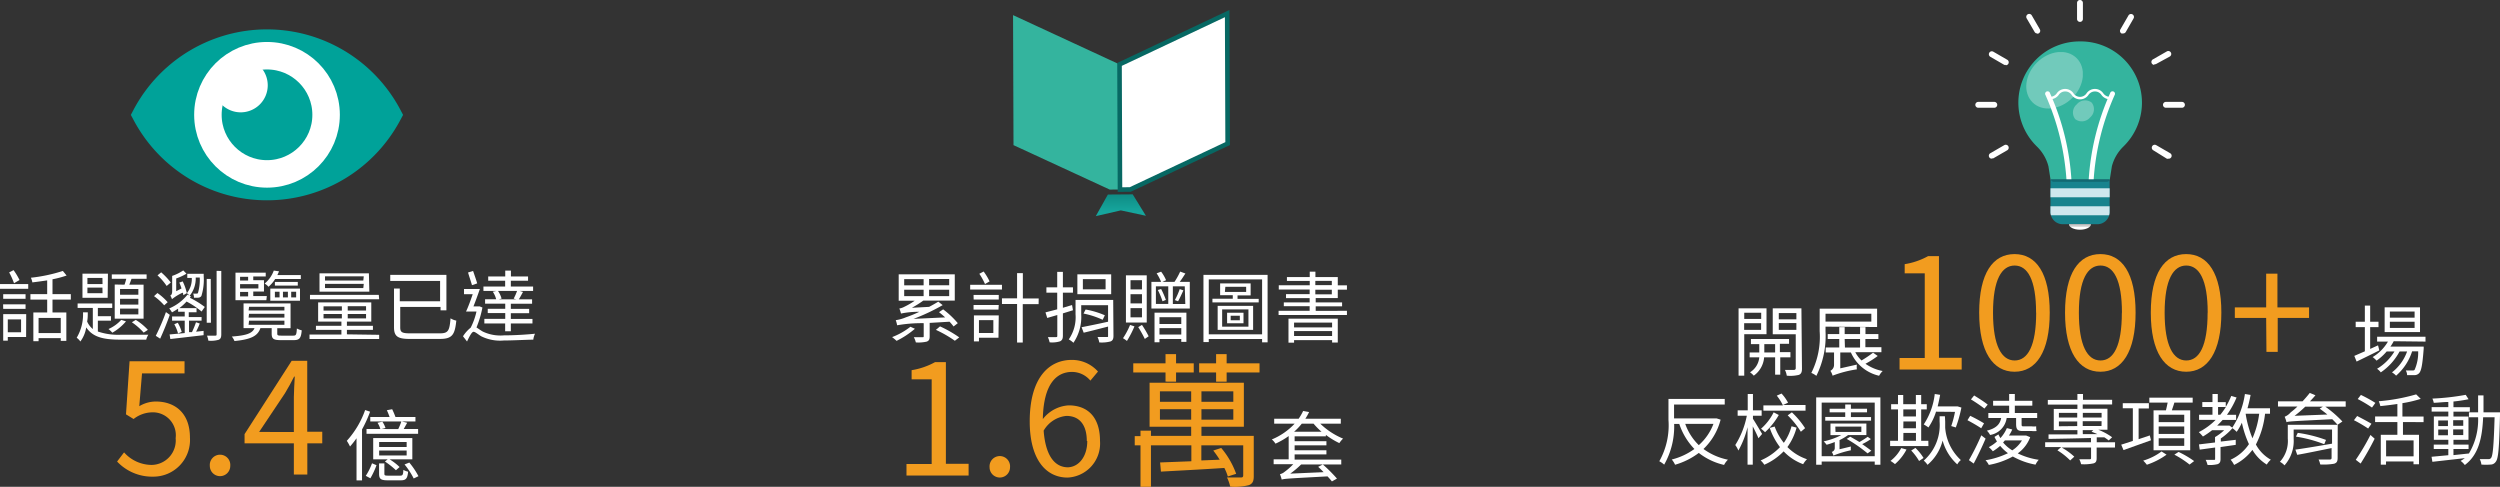 <svg xmlns="http://www.w3.org/2000/svg" xmlns:xlink="http://www.w3.org/1999/xlink" viewBox="0 0 272.84 53.13"><rect x="0" y="0" width="272.84" height="53.13" fill="#333333" stroke="none"/><defs><style>.cls-1,.cls-5,.cls-7{fill:none;}.cls-2{fill:#fff;}.cls-3{fill:#f29c1f;}.cls-4{fill:#00a299;}.cls-5{stroke:#fff;stroke-width:3px;}.cls-5,.cls-7{stroke-miterlimit:10;}.cls-6{fill:#34b49e;}.cls-7{stroke:#076863;stroke-width:0.5px;}.cls-8{clip-path:url(#clip-path);}.cls-9{fill:url(#未命名漸層_3);}.cls-10{fill:#17838e;}.cls-11{fill:#cee7ee;}.cls-12{opacity:0.3;}.cls-13{clip-path:url(#clip-path-2);}.cls-14{clip-path:url(#clip-path-3);}.cls-15{opacity:0.2;}.cls-16{clip-path:url(#clip-path-4);}.cls-17{fill:#010101;}.cls-18{clip-path:url(#clip-path-5);}</style><clipPath id="clip-path"><polygon class="cls-1" points="120.91 21.23 119.59 23.59 122.32 22.96 125.06 23.55 123.62 21.21 120.91 21.23"/></clipPath><linearGradient id="未命名漸層_3" x1="-272.38" y1="861.89" x2="-271.38" y2="861.89" gradientTransform="matrix(0, 4.34, 4.34, 0, -3615.66, 1200.85)" gradientUnits="userSpaceOnUse"><stop offset="0" stop-color="#056963"/><stop offset="1" stop-color="#16a69d"/></linearGradient><clipPath id="clip-path-2"><rect class="cls-1" x="221.14" y="5.68" width="6.17" height="6.17"/></clipPath><clipPath id="clip-path-3"><rect class="cls-1" x="226.23" y="10.93" width="2.31" height="2.31"/></clipPath><clipPath id="clip-path-4"><rect class="cls-1" x="223.78" y="19.57" width="6.46" height="0.27"/></clipPath><clipPath id="clip-path-5"><rect class="cls-1" x="225.81" y="24.47" width="2.4" height="0.27"/></clipPath></defs><title>資產 13</title><g id="圖層_2" data-name="圖層 2"><g id="圖層_1-2" data-name="圖層 1"><path class="cls-2" d="M0,31H3.08v.52H0Zm2.79,1.61H.35v-.5H2.79Zm-2.45.6H2.79v.5H.35Zm2.51,3.57h-2v.4H.35V34.28H2.86Zm-2-1.92v1.4H2.3v-1.4Zm.68-3.95A8.05,8.05,0,0,0,1,29.73l.48-.25a7.08,7.08,0,0,1,.65,1.08ZM5.73,32.7v1.4H7.24v3.1H6.63v-.3H4.21v.34H3.64V34.1H5.15V32.7H3.32v-.6H5.15V30.6c-.55.08-1.11.16-1.62.22a2,2,0,0,0-.16-.51,17.37,17.37,0,0,0,3.49-.74l.41.5a11.07,11.07,0,0,1-1.54.41V32.1h2v.6Zm.9,2H4.21v1.65H6.63Z"/><path class="cls-2" d="M10.68,36.18a6.85,6.85,0,0,0,2.57.35c.37,0,2.45,0,2.94,0a1.71,1.71,0,0,0-.23.54H13.25c-1.82,0-3.08-.2-3.84-1.34a3.46,3.46,0,0,1-.64,1.54,1.79,1.79,0,0,0-.4-.41,5,5,0,0,0,.69-2.77h.52c0,.32,0,.65-.07,1a2.22,2.22,0,0,0,.62.82V33.61H8.47v-.49h3.78v.49H10.68v.9h1.43V35H10.68Zm1.07-3.68H9V29.87h2.78Zm-.57-2.17H9.54V31h1.65Zm0,1.06H9.54V32h1.65Zm2.57,3.68a5.48,5.48,0,0,1-1.49,1.24,3.16,3.16,0,0,0-.42-.4,4.16,4.16,0,0,0,1.39-1Zm-.16-4c.07-.2.14-.43.19-.64H12.2v-.48H16v.48H14.35c-.08.22-.16.45-.24.64h1.56v3.71H12.52V31.05Zm1.51.47h-2v.63h2Zm0,1.07h-2v.63h2Zm0,1.07h-2v.63h2Zm-.28,1.23A6.31,6.31,0,0,1,16.14,36l-.46.3a7,7,0,0,0-1.29-1.13Z"/><path class="cls-2" d="M17.92,33.32a6.59,6.59,0,0,0-1.11-1l.37-.34a6.2,6.2,0,0,1,1.12,1ZM17,36.65a23.19,23.19,0,0,0,1.11-2.59l.42.3c-.3.86-.71,1.86-1.05,2.6Zm1.19-5.44a6.34,6.34,0,0,0-1-1.16l.4-.33a7.5,7.5,0,0,1,1.05,1.11ZM22,34a9.05,9.05,0,0,0-1.64-1.09,5.34,5.34,0,0,1-.79.72h1.88v.45h-.85v.52H22V35H20.63v1.25l.32,0a9.35,9.35,0,0,0,.44-1.08l.41.14a8.83,8.83,0,0,1-.4.89l.82-.09v.47L18.59,37l-.08-.5,1.65-.15V35H18.78v-.46h1.38v-.52h-.72v-.34a7.28,7.28,0,0,1-.67.41,3.08,3.08,0,0,0-.3-.43,5.07,5.07,0,0,0,2-1.51l.36.19a.67.67,0,0,1-.11.16,9.39,9.39,0,0,1,1.63,1Zm-2-1.78c0-.08,0-.18-.06-.28a5.12,5.12,0,0,0-1.17.71,2.3,2.3,0,0,0-.19-.41c.09,0,.21-.14.21-.45V30.11a4.87,4.87,0,0,0,1.21-.6l.35.36a5.92,5.92,0,0,1-1.12.52v1.39l.58-.3a6.26,6.26,0,0,0-.24-.64l.37-.13A5.67,5.67,0,0,1,20.39,32a2.45,2.45,0,0,0,.54-1.67h-.49v-.45h1.79s0,.15,0,.22a6,6,0,0,1-.25,2.2.45.45,0,0,1-.35.19h-.46a1.18,1.18,0,0,0-.09-.45,2.43,2.43,0,0,0,.38,0c.07,0,.12,0,.15-.08a5.21,5.21,0,0,0,.19-1.67h-.44a3,3,0,0,1-.67,2,1.22,1.22,0,0,0-.3-.3v0Zm-.6,3a4.32,4.32,0,0,1,.43,1l-.4.17a4.23,4.23,0,0,0-.41-1Zm3.62,0h-.46V30.44H23Zm1.13-5.65v6.91c0,.35-.08.51-.28.6a3.08,3.08,0,0,1-1.13.1,2.6,2.6,0,0,0-.15-.55c.4,0,.78,0,.89,0s.16,0,.16-.16V29.56Z"/><path class="cls-2" d="M32,36.63c.31,0,.36-.09.4-.78a2.09,2.09,0,0,0,.53.2c-.07.86-.25,1.07-.87,1.07H30.65c-.8,0-1-.14-1-.71v-.6H28.42c-.29.85-1,1.23-2.83,1.41a1.81,1.81,0,0,0-.29-.49c1.61-.12,2.24-.35,2.48-.92H26.58V33.11h5.13v2.71H30.26v.59c0,.19.07.22.46.22Zm-2.93-3.87H25.7v-3H29v.41H27.64v.41h1.17v1.24H27.64v.49h1.48Zm-2.87-2.55v.41h.88v-.41Zm2,.8h-2v.47h2Zm-2,1.34h.88v-.49h-.88Zm.93,1.53h3.91v-.4H27.18Zm0,.78h3.91v-.41H27.18Zm0,.79h3.91V35H27.18Zm2.9-5a3.61,3.61,0,0,1-.73.85,1.5,1.5,0,0,0-.42-.35,3.28,3.28,0,0,0,1-1.42l.57.08a4.3,4.3,0,0,1-.18.41h2.56v.43ZM29.5,31.5h3.24v1.32H29.5Zm3-.73v.4H30v-.4ZM30,32.46h.51v-.62H30Zm.88,0h.54v-.62h-.54Zm.9,0h.54v-.62h-.54Z"/><path class="cls-2" d="M41.38,36.54V37h-7.6v-.49h3.48V36H34.48v-.44h2.78v-.46H34.72V33h5.8v2.1H37.86v.46h2.84V36H37.86v.49Zm0-3.88H33.83v-.48h7.51Zm-1.07-.83H34.87v-2h5.39Zm-5,2.07h2v-.47h-2Zm2,.85v-.48h-2v.48Zm2.39-4.59H35.47v.46h4.18Zm0,.82H35.47v.46h4.18Zm.25,2.44h-2v.47h2Zm0,.85h-2v.48h2Z"/><path class="cls-2" d="M48,36.38c.92,0,1.06-.28,1.17-1.64a1.84,1.84,0,0,0,.63.25c-.16,1.55-.44,2-1.81,2H44.81C43.46,37,43,36.76,43,35.72V31.49h.63v1.39h4.4V30.66H42.59V30h6.13v3.87h-.64V33.5h-4.4v2.23c0,.53.19.65,1.1.65Z"/><path class="cls-2" d="M52.65,33.56A11.15,11.15,0,0,1,52,35.74c.16.09.36.25.68.44A4.49,4.49,0,0,0,55,36.6c1.08,0,2.45-.08,3.39-.18a2.21,2.21,0,0,0-.19.65c-.62,0-2.23.09-3.22.09a4.63,4.63,0,0,1-2.46-.46c-.34-.2-.65-.49-.84-.49s-.46.53-.71,1.06l-.44-.57a3.81,3.81,0,0,1,.84-.94A7.3,7.3,0,0,0,52,34H50.86c.24-.5.5-1.22.73-1.89h-.95v-.57h1.73c-.21.61-.47,1.33-.7,1.9h.58l.11,0Zm-1.14-2.44c-.1-.35-.3-.94-.43-1.38l.55-.17c.15.44.35,1,.45,1.36Zm2.67.63H52.76v-.48h2.37v-.63H53.28v-.47h1.86v-.64h.62v.64h1.87v.47H55.75v.63h2.43v.48H56.71l.37.11c-.16.29-.31.58-.46.81h1.45v.48H55.75v.56h2v.47h-2v.63h2.36v.49H55.75v.85h-.62v-.85H52.86V34.8h2.28v-.63H53.23v-.47h1.91v-.56H52.94v-.48h1.21a2.59,2.59,0,0,0-.37-.82Zm1.88.84a5.77,5.77,0,0,0,.37-.84H54.35a2.74,2.74,0,0,1,.39.84l-.31.08h1.92Z"/><path class="cls-3" d="M12.78,50.37l.76-1a4.06,4.06,0,0,0,3,1.37,2.67,2.67,0,0,0,2.63-2.92A2.5,2.5,0,0,0,16.64,45a3.36,3.36,0,0,0-2.06.73l-.83-.51.39-5.79h6v1.32H15.5l-.3,3.58A3.54,3.54,0,0,1,17,43.82c2.06,0,3.73,1.22,3.73,3.94a4,4,0,0,1-4,4.26A5.25,5.25,0,0,1,12.78,50.37Z"/><path class="cls-3" d="M22.9,50.85a1.12,1.12,0,1,1,2.23,0,1.11,1.11,0,1,1-2.23,0Z"/><path class="cls-3" d="M35.17,48.38H33.54v3.41H32.07V48.38H26.69v-1l5.14-8h1.7v7.74h1.64Zm-3.1-1.23v-3.8c0-.61.07-1.6.1-2.25H32.1c-.3.61-.64,1.22-1,1.82l-2.82,4.22Z"/><path class="cls-2" d="M40.39,44.93a13.76,13.76,0,0,1-.88,1.94v5.56h-.6v-4.6a10.09,10.09,0,0,1-.71.9,5,5,0,0,0-.35-.62,9.87,9.87,0,0,0,2-3.36Zm-.47,7a6.64,6.64,0,0,0,.68-1.37l.49.21a8.44,8.44,0,0,1-.67,1.43Zm3.54-5.1A6.35,6.35,0,0,0,43.8,46H40.41v-.49h2.11a7.86,7.86,0,0,0-.3-.74l.58-.11a8.8,8.8,0,0,1,.36.85h2.18V46H43.87l.57.14c-.13.23-.26.47-.38.68h1.57v.52H40v-.52h1.51a2.6,2.6,0,0,0-.31-.68l.53-.12a2.62,2.62,0,0,1,.34.69l-.42.11ZM45,50.13H42.52a6,6,0,0,1,1.09.84l-.4.35a8.49,8.49,0,0,0-1.2-.95l.3-.24H40.73V47.81H45Zm-.62-1.89h-3v.54h3Zm0,.93h-3v.54h3Zm-.71,2.74c.27,0,.33-.08.35-.63a1.87,1.87,0,0,0,.52.2c-.07.75-.24.94-.8.94H42.31c-.75,0-.94-.15-.94-.73V50.57h.58v1.12c0,.19.05.22.42.22Zm1-1.43a8.59,8.59,0,0,1,1,1.49l-.52.25a8.12,8.12,0,0,0-1-1.53Z"/><path class="cls-4" d="M29.14,21.86a16.44,16.44,0,0,1-8.6-2.42,16.52,16.52,0,0,1-5.95-6.32l-.31-.58.31-.59a16.47,16.47,0,0,1,29.09,0l.31.59-.31.58a16.53,16.53,0,0,1-5.95,6.32,16.44,16.44,0,0,1-8.6,2.42"/><circle class="cls-5" cx="29.14" cy="12.53" r="6.45"/><path class="cls-2" d="M29.22,9.31a2.95,2.95,0,1,1-2.95-2.95,2.95,2.95,0,0,1,2.95,2.95"/><path class="cls-2" d="M99.85,35.88a9.49,9.49,0,0,1-2,1.32,5.93,5.93,0,0,0-.49-.41,7.57,7.57,0,0,0,2-1.13Zm1.61-.64V36.7c0,.33-.07.48-.31.58a4,4,0,0,1-1.2.09,2.18,2.18,0,0,0-.22-.57c.43,0,.82,0,.94,0s.14,0,.14-.13V35.27a15.47,15.47,0,0,0-2.9.23,3.52,3.52,0,0,0-.15-.56,4.43,4.43,0,0,0,1.11-.31,13.39,13.39,0,0,0,1.46-.6,9.31,9.31,0,0,0-2,.19,3.39,3.39,0,0,0-.18-.55,1.8,1.8,0,0,0,.57-.2,8,8,0,0,0,1.11-.65H98.08V29.94h6.12v2.87h-3.44a11.5,11.5,0,0,1-1.24.78l1.88-.1c.34-.18.68-.37,1-.57l.48.38a22,22,0,0,1-3.18,1.5l3.45-.16c-.22-.2-.46-.41-.67-.57l.45-.31a9.7,9.7,0,0,1,1.6,1.51l-.46.36a6.56,6.56,0,0,0-.44-.52Zm-2.78-4.1h2.12v-.68H98.68Zm0,1.18h2.12v-.7H98.68Zm4.91-1.87H101.4v.68h2.19Zm0,1.17H101.4v.7h2.19Zm-1,4a13,13,0,0,1,2.1,1.2l-.48.37A12.85,12.85,0,0,0,102.14,36Z"/><path class="cls-2" d="M109.35,31.6h-3.47v-.52h3.47Zm-3.1.59H109v.5h-2.74Zm2.72,1.6h-2.72v-.5H109Zm0,3.07h-2.13v.4h-.55V34.42H109Zm-2.13-1.92v1.4h1.57v-1.4ZM107.5,31a7.19,7.19,0,0,0-.62-1.12l.47-.25a6.42,6.42,0,0,1,.65,1.08Zm5.85,2.19h-1.73v4.19H111V33.18h-1.65v-.62H111V29.81h.63v2.76h1.73Z"/><path class="cls-2" d="M117.1,33.86,116,34.2v2.42c0,.36-.09.52-.31.63a2.89,2.89,0,0,1-1.14.11,2.65,2.65,0,0,0-.19-.57h.87c.12,0,.16,0,.16-.16V34.38l-1.1.32-.19-.61,1.28-.33V31.94h-1.18v-.58h1.18V29.67H116v1.69h1.1v.58H116v1.65l1-.3Zm4.42,2.78c0,.35-.08.52-.31.62a3.72,3.72,0,0,1-1.24.11,2.18,2.18,0,0,0-.19-.59c.43,0,.84,0,1,0s.15,0,.15-.14v-1c-.94.24-1.9.49-2.66.67l-.23-.6c.73-.14,1.81-.36,2.89-.6v-1.8H118v1a5,5,0,0,1-.85,3.1,2.44,2.44,0,0,0-.51-.37,4.24,4.24,0,0,0,.74-2.74V32.73h4.11Zm-.25-4.53h-3.69V29.94h3.69Zm-.61-1.65h-2.48v1.12h2.48Zm-2.18,3.32a9.14,9.14,0,0,1,2.1.63l-.24.49a9.23,9.23,0,0,0-2.09-.68Z"/><path class="cls-2" d="M123.81,35.62a11.11,11.11,0,0,1-.82,1.59,3.89,3.89,0,0,0-.43-.3,7.87,7.87,0,0,0,.77-1.45Zm1.34-.42h-2.27V30.05h2.27Zm-.52-4.62h-1.25v1h1.25Zm0,1.53h-1.25v1h1.25Zm0,1.52h-1.25v1h1.25Zm0,1.83a11,11,0,0,1,.73,1.24l-.42.29a12.12,12.12,0,0,0-.72-1.29Zm5.22-4.7v2.91h-4.19V30.76h1.06a5.25,5.25,0,0,0-.49-.93l.49-.18a4.15,4.15,0,0,1,.54.93l-.4.18h1.32a7.77,7.77,0,0,0,.62-1.12l.57.21c-.2.3-.41.64-.62.91ZM126,34.12h3.48v3.19h-.56V37h-2.38v.35H126Zm.15-.95h1.35V31.25h-1.35Zm.57-1.63a9.09,9.09,0,0,1,.52,1.19l-.37.15a7.81,7.81,0,0,0-.51-1.23Zm-.18,3.08v.74h2.38v-.74Zm2.38,1.89v-.7h-2.38v.7Zm.38-5.26H128v1.93h1.36Zm-1.08,1.5a7.6,7.6,0,0,0,.53-1.2l.4.14c-.19.41-.4.88-.58,1.19Z"/><path class="cls-2" d="M138.34,30v7.36h-.6V37h-5.82v.33h-.58V30Zm-.6,6.49v-6h-5.82v6Zm-.37-3.87V33h-5.05v-.4h2.22v-.38h-1.38V30.93h3.33v1.31h-1.43v.38Zm-4.48.76h3.87V36h-3.87Zm.49,2.27h2.87V33.77h-2.87Zm.3-3.79H136V31.3h-2.27Zm.24,2.27h1.79v1.15h-1.79Zm.39.82h1v-.49h-1Z"/><path class="cls-2" d="M147,33.92v.46h-7.46v-.46h3.39v-.5h-2.82V33h2.82v-.46h-2.58V32.1h2.58v-.5h-3.37v-.47h3.38v-.47h-2.49v-.42h2.49v-.59h.62v.59H146v.9h1v.47h-1v.92h-2.41V33h2.88v.43h-2.88v.5Zm-6.38.86H146v2.6h-.62v-.26h-4.15v.28h-.61Zm.61.43v.52h4.15v-.52Zm4.15,1.46v-.54h-4.15v.54Zm-1.83-5.55h1.8v-.47h-1.8Zm0,1h1.8v-.5h-1.8Z"/><path class="cls-3" d="M98.93,50.64h2.75V41.4H99.49v-1a7.83,7.83,0,0,0,2.56-.88h1.18v11.1h2.48v1.28H98.93Z"/><path class="cls-3" d="M108,51a1.12,1.12,0,1,1,2.23,0A1.11,1.11,0,1,1,108,51Z"/><path class="cls-3" d="M119,41.54a2.61,2.61,0,0,0-2-.95c-1.69,0-3.12,1.3-3.19,5.15a3.84,3.84,0,0,1,2.82-1.5c2.09,0,3.42,1.3,3.42,3.88a3.72,3.72,0,0,1-3.54,4c-2.38,0-4.13-2-4.13-6.13,0-4.85,2.17-6.71,4.57-6.71a3.79,3.79,0,0,1,2.88,1.27Zm-.39,6.59c0-1.67-.73-2.74-2.23-2.74A3.22,3.22,0,0,0,113.9,47c.19,2.57,1.11,4,2.66,4C117.75,50.95,118.66,49.82,118.66,48.13Z"/><path class="cls-3" d="M127.2,40.65h-3.52v-1h3.52v-1h1.15v1h1.93v1h-1.93v1H127.2Zm9.63,11.29c0,.55-.1.82-.51,1a6,6,0,0,1-2.06.17,4.44,4.44,0,0,0-.35-1c.74,0,1.34,0,1.52,0s.25-.06.25-.24V48.6h-4.57v1.65l2-.08a10.38,10.38,0,0,0-.7-1l.87-.28a9.16,9.16,0,0,1,1.63,2.82L134,52a5.28,5.28,0,0,0-.38-.93c-2.54.17-5.14.3-6.92.4l-.09-1,3.41-.13V48.6h-4.41v4.53h-1.14V48.6h-.63v-1h.63V47h1.14v.57H130v-1h-4.54v-4.8h10.29v4.8h-4.63v1h5.71Zm-10.24-8.09H130V42.71h-3.41ZM130,45.8V44.66h-3.41V45.8Zm7.46-6.15v1h-3.59v1h-1.15v-1h-1.85v-1h1.85v-1h1.15v1Zm-2.86,3.06h-3.48v1.14h3.48Zm0,1.95h-3.48V45.8h3.48Z"/><path class="cls-2" d="M141.29,47.62v.53h3.47v.45h-3.47v.54h3.47v.45h-3.47v.57h5.09v.53H142a9,9,0,0,1-1.19,1l3.64-.16c-.19-.21-.4-.41-.59-.58l.51-.26a16.63,16.63,0,0,1,1.54,1.54l-.55.31c-.12-.15-.29-.35-.48-.55-4.27.23-4.69.25-5,.35a4,4,0,0,0-.19-.59,1.21,1.21,0,0,0,.51-.26,6.61,6.61,0,0,0,.94-.83H139v-.53h1.64V47.59a8.4,8.4,0,0,1-1.44.83,1.83,1.83,0,0,0-.4-.46,7.14,7.14,0,0,0,2.49-1.72h-2.23V45.7h2.67a5.9,5.9,0,0,0,.49-.85l.65.12a6.39,6.39,0,0,1-.41.73h3.87v.54h-2.24a8,8,0,0,0,2.49,1.63,2.53,2.53,0,0,0-.41.49,8.23,8.23,0,0,1-1.47-.9v.16Zm.78-1.38a6.79,6.79,0,0,1-.84.88h3a7.74,7.74,0,0,1-.87-.88Z"/><polygon class="cls-6" points="122.18 7.03 110.56 1.65 110.61 15.84 121.11 20.69 123.35 20.68 133.98 15.67 133.93 1.48 122.18 7.03"/><polygon class="cls-2" points="122.18 7.03 122.23 20.69 123.35 20.68 133.98 15.67 133.93 1.48 122.18 7.03"/><polygon class="cls-7" points="122.18 7.03 122.23 20.69 123.35 20.68 133.98 15.67 133.93 1.48 122.18 7.03"/><g class="cls-8"><rect class="cls-9" x="119.59" y="21.19" width="5.47" height="2.4" transform="translate(-0.09 0.48) rotate(-0.22)"/></g><path class="cls-2" d="M190.36,36.47V41h-.62V33.65h3.05v2.82Zm0-2.34v.68h1.85v-.68ZM192.2,36v-.73h-1.85V36Zm2.09,3v1.89h-.56V39h-1.2a2.71,2.71,0,0,1-1.13,2,2.24,2.24,0,0,0-.41-.37A2.13,2.13,0,0,0,192,39h-1.05v-.53H192v-.91h-.91V37h4.16v.52h-1v.91h1.15V39Zm-.56-.53v-.91h-1.18v.91Zm2.93,1.76c0,.37-.08.57-.33.68A3.92,3.92,0,0,1,195,41a2.06,2.06,0,0,0-.2-.63c.46,0,.92,0,1,0s.18-.05.18-.19v-3.7h-2.51V33.65h3.13Zm-2.53-6.06v.68h1.92v-.68ZM196.05,36v-.74h-1.92V36Z"/><path class="cls-2" d="M199.23,35.65v.5a9.78,9.78,0,0,1-1,4.87,2.22,2.22,0,0,0-.55-.32,8.77,8.77,0,0,0,.91-4.55V33.69h6.27v2Zm0-1.41v.86h5v-.86Zm5.7,4.61a10.3,10.3,0,0,1-1.34.85,4.7,4.7,0,0,0,1.88.79,2,2,0,0,0-.39.52A4.44,4.44,0,0,1,202,38.47h-1.16V40.2l1.81-.41a2.23,2.23,0,0,0,0,.52A12.34,12.34,0,0,0,200,41a1.7,1.7,0,0,0-.24-.53.72.72,0,0,0,.4-.64V38.47h-.91v-.55h1.48V37h-1.26v-.54h1.26v-.76h.59v.76H203v-.76h.59v.76H205V37h-1.42v.89h1.75v.55h-2.85a3.46,3.46,0,0,0,.68.9,12.44,12.44,0,0,0,1.26-.85Zm-3.58-.92H203V37h-1.68Z"/><path class="cls-3" d="M207.31,39.07h2.75V29.83h-2.19v-1a7.83,7.83,0,0,0,2.56-.88h1.18v11.1h2.48v1.28h-6.78Z"/><path class="cls-3" d="M216,34.12c0-4.31,1.5-6.39,3.86-6.39s3.84,2.09,3.84,6.39-1.5,6.45-3.84,6.45S216,38.43,216,34.12Zm6.21,0c0-3.61-.94-5.14-2.34-5.14s-2.36,1.52-2.36,5.14.94,5.22,2.36,5.22S222.22,37.77,222.22,34.12Z"/><path class="cls-3" d="M225.37,34.12c0-4.31,1.5-6.39,3.86-6.39s3.84,2.09,3.84,6.39-1.5,6.45-3.84,6.45S225.37,38.43,225.37,34.12Zm6.21,0c0-3.61-.94-5.14-2.34-5.14s-2.36,1.52-2.36,5.14.94,5.22,2.36,5.22S231.57,37.77,231.57,34.12Z"/><path class="cls-3" d="M234.73,34.12c0-4.31,1.5-6.39,3.86-6.39s3.84,2.09,3.84,6.39-1.5,6.45-3.84,6.45S234.73,38.43,234.73,34.12Zm6.21,0c0-3.61-.94-5.14-2.34-5.14s-2.36,1.52-2.36,5.14.94,5.22,2.36,5.22S240.93,37.77,240.93,34.12Z"/><path class="cls-3" d="M247.32,34.7H243.9V33.55h3.42V29.87h1.23v3.68H252V34.7h-3.42v3.7h-1.23Z"/><path class="cls-2" d="M259.67,38.24c-.85.43-1.77.88-2.48,1.22l-.25-.62,1.15-.5V35.7h-1v-.59h1V33.35h.58v1.76h.91v.59h-.91v2.38l.86-.39Zm1.57-1a5.31,5.31,0,0,1-.36.59h3.63a2.45,2.45,0,0,1,0,.25c-.13,1.74-.26,2.4-.5,2.65a.68.68,0,0,1-.47.21c-.19,0-.5,0-.84,0a1.07,1.07,0,0,0-.14-.51c.31,0,.59,0,.72,0s.19,0,.25-.09a4.65,4.65,0,0,0,.38-2h-.66A5.89,5.89,0,0,1,261.5,41a1.9,1.9,0,0,0-.45-.36,5,5,0,0,0,1.65-2.28h-.82a6.39,6.39,0,0,1-2.05,2.28,1.67,1.67,0,0,0-.41-.39,5.57,5.57,0,0,0,1.9-1.89h-.85a5.81,5.81,0,0,1-1.1,1,2.78,2.78,0,0,0-.43-.39,4.78,4.78,0,0,0,1.67-1.69h-1.18v-.53h5.28v.53Zm2.87-1h-3.86V33.54h3.86ZM263.52,34h-2.7v.67h2.7Zm0,1.11h-2.7v.68h2.7Z"/><path class="cls-2" d="M187.78,45.8A6.71,6.71,0,0,1,185.91,49a6.79,6.79,0,0,0,2.67,1.17,2.15,2.15,0,0,0-.42.57,7,7,0,0,1-2.76-1.31,7.94,7.94,0,0,1-2.59,1.29,2.32,2.32,0,0,0-.36-.57A7.18,7.18,0,0,0,184.92,49a7.23,7.23,0,0,1-1.65-2.73h-.56a8.41,8.41,0,0,1-1.09,4.44,2.48,2.48,0,0,0-.53-.37,8,8,0,0,0,1-4.51V43.54h6.14v.61h-5.53v1.51h4.51l.13,0Zm-3.86.46a6,6,0,0,0,1.48,2.32A5.86,5.86,0,0,0,187,46.26Z"/><path class="cls-2" d="M191.91,47.83c-.11-.29-.39-.85-.62-1.3v4.18h-.57V46.62a9.93,9.93,0,0,1-1,2.55,2.81,2.81,0,0,0-.34-.6,9.31,9.31,0,0,0,1.26-3.2h-1v-.59h1.1V43h.57v1.78h.95v.59h-.95v.34c.2.29.85,1.39,1,1.65Zm4.16-1.16a6.45,6.45,0,0,1-1,2.12,5.44,5.44,0,0,0,2.14,1.33,2.23,2.23,0,0,0-.42.54,5.61,5.61,0,0,1-2.13-1.4,6.67,6.67,0,0,1-2.11,1.46,2.31,2.31,0,0,0-.4-.47,6.33,6.33,0,0,0,2.11-1.45,7.56,7.56,0,0,1-1.12-2.1l.54-.15a6.25,6.25,0,0,0,1,1.78,5.65,5.65,0,0,0,.84-1.81Zm-1.94-1.38a7.78,7.78,0,0,1-1.5,1.88,3.92,3.92,0,0,0-.44-.38A5.8,5.8,0,0,0,193.57,45Zm2.92-.47h-4.6v-.58h2.13a5.33,5.33,0,0,0-.67-1.06l.52-.23a4.51,4.51,0,0,1,.71,1l-.55.25h2.46Zm-1.49.18A9.42,9.42,0,0,1,197,46.73l-.46.39a9.31,9.31,0,0,0-1.44-1.79Z"/><path class="cls-2" d="M205.22,43.37v7.35h-.62v-.35h-5.79v.35h-.6V43.37Zm-.62,6.42V43.94h-5.79v5.85ZM202,48.73a2.11,2.11,0,0,0,0,.41,11.11,11.11,0,0,0-1.91.58,1.29,1.29,0,0,0-.18-.4.44.44,0,0,0,.33-.45v-.63a8.46,8.46,0,0,1-.89.3,4.14,4.14,0,0,0-.32-.37,8,8,0,0,0,1.92-.68h-1.18V46.22h3.92v1.26h-2a5.08,5.08,0,0,1-.93.55v1Zm2.2-2.82h-5V45.5h2.18V45h-1.7v-.39h1.7v-.47H202v.47h1.76V45H202v.52h2.2Zm-3.88,1.23h2.82v-.58H200.3Zm3.86.78a6.56,6.56,0,0,1-.95.55c.38.26.73.52,1,.72l-.41.29a16,16,0,0,0-2.28-1.58l.39-.24c.3.17.64.36,1,.58a9.48,9.48,0,0,0,.9-.57Z"/><path class="cls-2" d="M210.46,48.68h-4.18v-.57h.86V44.68h-.75v-.57h.75v-1h.57v1h1.38v-1h.58v1h.61v.57h-.61v3.43h.78Zm-2.39.38a5.4,5.4,0,0,1-1.26,1.59,4.6,4.6,0,0,0-.49-.35,4.18,4.18,0,0,0,1.17-1.4Zm-.35-4.38v.77h1.38v-.77Zm0,2.06h1.38V46h-1.37Zm0,1.37h1.38v-.86h-1.37Zm1.32.77a5.73,5.73,0,0,1,.89,1.1l-.49.33a5.94,5.94,0,0,0-.86-1.14Zm2.25-3.95a6.35,6.35,0,0,1-.83,1.72,4.9,4.9,0,0,0-.51-.33,7.54,7.54,0,0,0,1.2-3.32l.59.09c-.08.43-.17.85-.27,1.26h2.08l.09,0,.42.13a13.9,13.9,0,0,1-.61,2.17l-.5-.15a10.75,10.75,0,0,0,.41-1.55Zm1,1.09c0,.2,0,.43,0,.66A5.34,5.34,0,0,0,214,50.21a1.61,1.61,0,0,0-.39.47,5.41,5.41,0,0,1-1.6-2.6,5.08,5.08,0,0,1-1.65,2.65,2,2,0,0,0-.41-.46A5.17,5.17,0,0,0,211.68,46v-.57h.58Z"/><path class="cls-2" d="M216.22,46.74c-.35-.24-1-.62-1.5-.88l.3-.48a17.1,17.1,0,0,1,1.51.82Zm.48,1.13c-.38.89-.88,1.94-1.3,2.72l-.52-.37a26.09,26.09,0,0,0,1.35-2.71Zm-.13-3.28c-.34-.27-1-.72-1.47-1l.35-.43c.47.29,1.15.72,1.48,1Zm5,3.12a3.84,3.84,0,0,1-1.36,1.77,7.73,7.73,0,0,0,2.29.7,2.07,2.07,0,0,0-.35.53,7.92,7.92,0,0,1-2.48-.89,8.53,8.53,0,0,1-2.62.92,1.94,1.94,0,0,0-.36-.51,9.08,9.08,0,0,0,2.45-.77,4.88,4.88,0,0,1-.85-.8,5.57,5.57,0,0,1-.8.59,3.14,3.14,0,0,0-.44-.45,4.5,4.5,0,0,0,.89-.62,4.9,4.9,0,0,1-.27-.5l.43-.27a2.63,2.63,0,0,0,.22.4,3.89,3.89,0,0,0,.7-1.09l.59.15a3.86,3.86,0,0,1-.36.66H221l.12,0ZM219,45.62a2.18,2.18,0,0,1-1.81,1.85,1.88,1.88,0,0,0-.35-.47c1-.25,1.43-.69,1.56-1.38H217v-.55h2.27v-.8h-1.75v-.53h1.75V43h.62v.74h1.91v.53h-1.91v.8h2.44v.55h-1.7v.64c0,.21,0,.27.19.27h.9a2.38,2.38,0,0,0,.5,0c0,.15,0,.37.05.51a2.25,2.25,0,0,1-.53,0h-1c-.58,0-.71-.21-.71-.78v-.64Zm-.19,2.44-.2.23a4,4,0,0,0,1,.86,3.34,3.34,0,0,0,1.06-1.09Z"/><path class="cls-2" d="M230.82,48.84h-2V50c0,.32-.07.49-.34.57a4.86,4.86,0,0,1-1.36.09,1.92,1.92,0,0,0-.2-.54c.51,0,1,0,1.12,0s.17,0,.17-.15V48.84H225a7,7,0,0,1,1.38,1l-.45.41a7.28,7.28,0,0,0-1.39-1.1l.41-.36h-1.75v-.52h5V47.8c-1.73.05-3.42.08-4.63.1l0-.49,3.15,0v-.47h-2.58V44.63h2.58v-.47h-3.23v-.51h3.23V43h.61v.63h3.18v.51H227.3v.47H230v2.29h-1a6.89,6.89,0,0,1,1.51.82l-.37.35a5.65,5.65,0,0,0-.48-.34l-.83,0v.54h2Zm-6.12-3.27h2v-.51h-2Zm2,.93V46h-2v.52Zm.61-1.44v.51h2.05v-.51Zm2.05.91H227.3v.52h2.05Zm-2.05,1.41,1.59,0a6.31,6.31,0,0,0-.64-.26l.2-.18H227.3Z"/><path class="cls-2" d="M234.75,48.05l-3,1.07-.25-.59,1.27-.41V44.56h-1.1V44h2.85v.58h-1.12v3.35l1.22-.41Zm1.7,1.57a7.93,7.93,0,0,1-2.15,1.1,4.6,4.6,0,0,0-.4-.45,6.25,6.25,0,0,0,2-1Zm-.07-4.84c.07-.26.13-.57.19-.84h-2V43.4h4.73v.54h-2c-.08.29-.19.58-.27.84h2v4.36h-4V44.78Zm2,.48h-2.79v.81h2.79Zm0,1.28h-2.79v.82h2.79Zm0,1.29h-2.79v.83h2.79Zm-.62,1.49a10.86,10.86,0,0,1,1.7,1l-.5.38a10.37,10.37,0,0,0-1.66-1.08Z"/><path class="cls-2" d="M247.2,45.15a9.63,9.63,0,0,1-1,3.36,4.16,4.16,0,0,0,1.63,1.66,2,2,0,0,0-.44.53,4.59,4.59,0,0,1-1.57-1.6,5.63,5.63,0,0,1-2,1.64,2.64,2.64,0,0,0-.38-.57,4.75,4.75,0,0,0,2-1.7,11,11,0,0,1-.77-2.34,5.94,5.94,0,0,1-.57,1,3.19,3.19,0,0,0-.46-.4,6.71,6.71,0,0,1-1.27,1.12v.34L244,48v.55l-1.66.24v1.29c0,.32-.07.47-.3.57a3.47,3.47,0,0,1-1.12.09,2.44,2.44,0,0,0-.2-.55c.42,0,.78,0,.89,0s.14,0,.14-.13V48.84l-1.68.23-.08-.57,1.75-.21V47.7a5.38,5.38,0,0,0,1-.75h-1.32a9,9,0,0,1-1,.69,5.83,5.83,0,0,0-.45-.48,7.24,7.24,0,0,0,1.84-1.34H240v-.56h1.46v-.84h-1.11v-.54h1.11V43h.58v.89h.87v.52a8.31,8.31,0,0,0,.6-1.2l.58.17a9.36,9.36,0,0,1-1.05,1.89h1v.56h-1.47c-.19.21-.39.42-.6.62h1.23l.12,0,.3.22A9.05,9.05,0,0,0,245,43l.62.1a14.74,14.74,0,0,1-.34,1.46h2.46v.59Zm-5.13.11h.25a8.38,8.38,0,0,0,.6-.84h-.85Zm3.76,2.56a9.65,9.65,0,0,0,.73-2.67h-1.48A11.62,11.62,0,0,0,245.82,47.82Z"/><path class="cls-2" d="M256,44.38h-2.23A12,12,0,0,1,255.64,46l-.53.36c-.15-.18-.35-.39-.58-.61-4.32.22-4.75.23-5,.33,0-.13-.12-.42-.19-.6A1.71,1.71,0,0,0,250,45a7.56,7.56,0,0,0,.73-.63h-2.12v-.57h2.68c.27-.29.55-.61.79-.92l.62.26c-.19.22-.4.45-.6.66H256Zm-.88,5.6c0,.38-.1.54-.39.63a6.77,6.77,0,0,1-1.51.08,2.13,2.13,0,0,0-.18-.54c.52,0,1.09,0,1.22,0s.2-.05.2-.17V48.9c-1.33.27-2.72.56-3.75.74l-.2-.57c1-.14,2.49-.39,4-.65V46.88h-4.19v1a4,4,0,0,1-1,2.91,1.72,1.72,0,0,0-.5-.39,3.38,3.38,0,0,0,.86-2.54v-1.5h5.45ZM254,45.24c-.28-.23-.57-.45-.84-.64l.35-.22h-1.92c-.39.37-.78.71-1.17,1Zm-3.23,2a15,15,0,0,1,3.08.77l-.19.47a14.73,14.73,0,0,0-3.09-.83Z"/><path class="cls-2" d="M258.45,46.77c-.35-.24-1-.64-1.55-.91l.35-.46c.49.25,1.19.62,1.56.85Zm-1.35,3.41a24.4,24.4,0,0,0,1.6-2.71l.46.41a30.81,30.81,0,0,1-1.53,2.71Zm1.77-5.7c-.35-.25-1-.65-1.56-.93l.35-.45a15.5,15.5,0,0,1,1.58.87Zm3.38,1.58v1.39H264v3.22h-.6v-.31h-3v.35h-.57V47.45h1.81V46.06h-2.43v-.61h2.43V44.09c-.62.09-1.26.17-1.86.23a3,3,0,0,0-.17-.53,20.75,20.75,0,0,0,4.08-.75l.5.49a13.55,13.55,0,0,1-2,.47v1.46h2.31v.61Zm1.16,2h-3v1.74h3Z"/><path class="cls-2" d="M272.84,45s0,.24,0,.32c-.09,3.54-.17,4.72-.46,5.07a.67.67,0,0,1-.57.31,5.82,5.82,0,0,1-1,0,1.71,1.71,0,0,0-.18-.59c.4,0,.78,0,.94,0a.32.32,0,0,0,.3-.14c.19-.25.29-1.36.38-4.43H271c-.1,2.25-.49,4.09-2,5.21a2.13,2.13,0,0,0-.46-.45A4.39,4.39,0,0,0,269,50l-3.54.4-.09-.55,1.83-.17V49h-1.59v-.48h1.59V48h-1.58V45.45h1.58v-.53h-1.82v-.49h1.82v-.56c-.54,0-1.09.08-1.59.09a1.88,1.88,0,0,0-.15-.46,26.3,26.3,0,0,0,3.64-.41l.31.48a16.27,16.27,0,0,1-1.65.25v.62h1.79v.49h-1.79v.53h1.64V48h-1.64v.52h1.65V49h-1.65v.67l1.69-.18v0a7.17,7.17,0,0,0,1-3.95h-1V45h1c0-.59,0-1.21,0-1.85h.59c0,.63,0,1.26,0,1.85ZM266.1,46.5h1.06v-.61H266.1Zm1.06,1v-.62H266.1v.62Zm.57-1.64v.61h1.1v-.61Zm1.1,1h-1.1v.62h1.1Z"/><path class="cls-6" d="M227,4.52A6.68,6.68,0,0,0,222.31,16a4.63,4.63,0,0,1,1.25,2.16l.23,1.46h6.46l.23-1.46a4.63,4.63,0,0,1,1.25-2.16A6.68,6.68,0,0,0,227,4.52"/><path class="cls-2" d="M228.21,20.11a.27.27,0,0,1-.27-.27,27.12,27.12,0,0,1,2.35-9.67.27.27,0,1,1,.49.21,27.07,27.07,0,0,0-2.3,9.46.27.27,0,0,1-.27.27"/><path class="cls-2" d="M225.81,20.11a.27.27,0,0,1-.27-.27,27.14,27.14,0,0,0-2.3-9.46.27.27,0,1,1,.49-.21,27.12,27.12,0,0,1,2.35,9.67.27.27,0,0,1-.27.27"/><path class="cls-2" d="M230.26,10.84a1.16,1.16,0,0,1-.91-.47.85.85,0,0,0-1.43,0,1.11,1.11,0,0,1-1.82,0,.85.85,0,0,0-1.43,0,1.17,1.17,0,0,1-.91.47.13.13,0,1,1,0-.27.91.91,0,0,0,.71-.39,1.11,1.11,0,0,1,1.82,0,.85.85,0,0,0,1.43,0,1.11,1.11,0,0,1,1.82,0,.91.91,0,0,0,.71.39.13.13,0,1,1,0,.27"/><path class="cls-10" d="M228.91,24.47h-3.79a1.34,1.34,0,0,1-1.34-1.34V19.57h6.46v3.56a1.34,1.34,0,0,1-1.34,1.34"/><path class="cls-11" d="M223.78,22.51v.62a1.33,1.33,0,0,0,.05.36h6.35a1.33,1.33,0,0,0,.05-.36v-.62Z"/><rect class="cls-11" x="223.78" y="20.55" width="6.46" height="0.98"/><path class="cls-2" d="M227,25.07c.66,0,1.2-.27,1.2-.6h-2.4c0,.33.54.6,1.2.6"/><path class="cls-2" d="M227,2.39a.32.32,0,0,1-.32-.32V.32a.32.32,0,1,1,.64,0V2.07a.32.32,0,0,1-.32.32"/><path class="cls-2" d="M222.33,3.65a.32.32,0,0,1-.28-.16L221.18,2a.32.32,0,1,1,.56-.32l.88,1.52a.32.32,0,0,1-.28.48"/><path class="cls-2" d="M218.9,7.08a.32.32,0,0,1-.16,0l-1.52-.88a.32.32,0,0,1,.32-.56l1.52.88a.32.32,0,0,1-.16.6"/><path class="cls-2" d="M217.65,11.76h-1.75a.32.32,0,1,1,0-.64h1.75a.32.32,0,0,1,0,.64"/><path class="cls-2" d="M217.38,17.32a.32.32,0,0,1-.16-.6l1.52-.88a.32.32,0,0,1,.32.56l-1.52.88a.32.32,0,0,1-.16,0"/><path class="cls-2" d="M236.64,17.32a.32.32,0,0,1-.16,0L235,16.4a.32.32,0,0,1,.32-.56l1.52.88a.32.32,0,0,1-.16.6"/><path class="cls-2" d="M238.13,11.76h-1.75a.32.32,0,1,1,0-.64h1.75a.32.32,0,1,1,0,.64"/><path class="cls-2" d="M235.12,7.08a.32.32,0,0,1-.16-.6l1.52-.87a.32.32,0,1,1,.32.56L235.28,7a.32.32,0,0,1-.16,0"/><path class="cls-2" d="M231.69,3.65a.32.32,0,0,1-.16,0,.32.32,0,0,1-.12-.44l.88-1.52a.32.32,0,0,1,.56.32L232,3.49a.32.32,0,0,1-.28.16"/><g class="cls-12"><g class="cls-13"><path class="cls-2" d="M221.82,11.17c1.06,1.06,3,.85,4.34-.48s1.55-3.27.48-4.34-3-.85-4.34.48-1.55,3.27-.48,4.34"/></g></g><g class="cls-12"><g class="cls-14"><path class="cls-2" d="M226.48,13a1.17,1.17,0,0,0,1.62-.18,1.17,1.17,0,0,0,.18-1.62,1.17,1.17,0,0,0-1.62.18,1.17,1.17,0,0,0-.18,1.62"/></g></g><g class="cls-15"><g class="cls-16"><path class="cls-17" d="M224.1,19.84h5.82a.3.3,0,0,0,.32-.27h-6.46s.14.27.32.27"/></g></g><g class="cls-15"><g class="cls-18"><path class="cls-17" d="M225.94,24.74h2.14a.39.39,0,0,0,.13-.27h-2.4a.38.38,0,0,0,.13.27"/></g></g></g></g></svg>